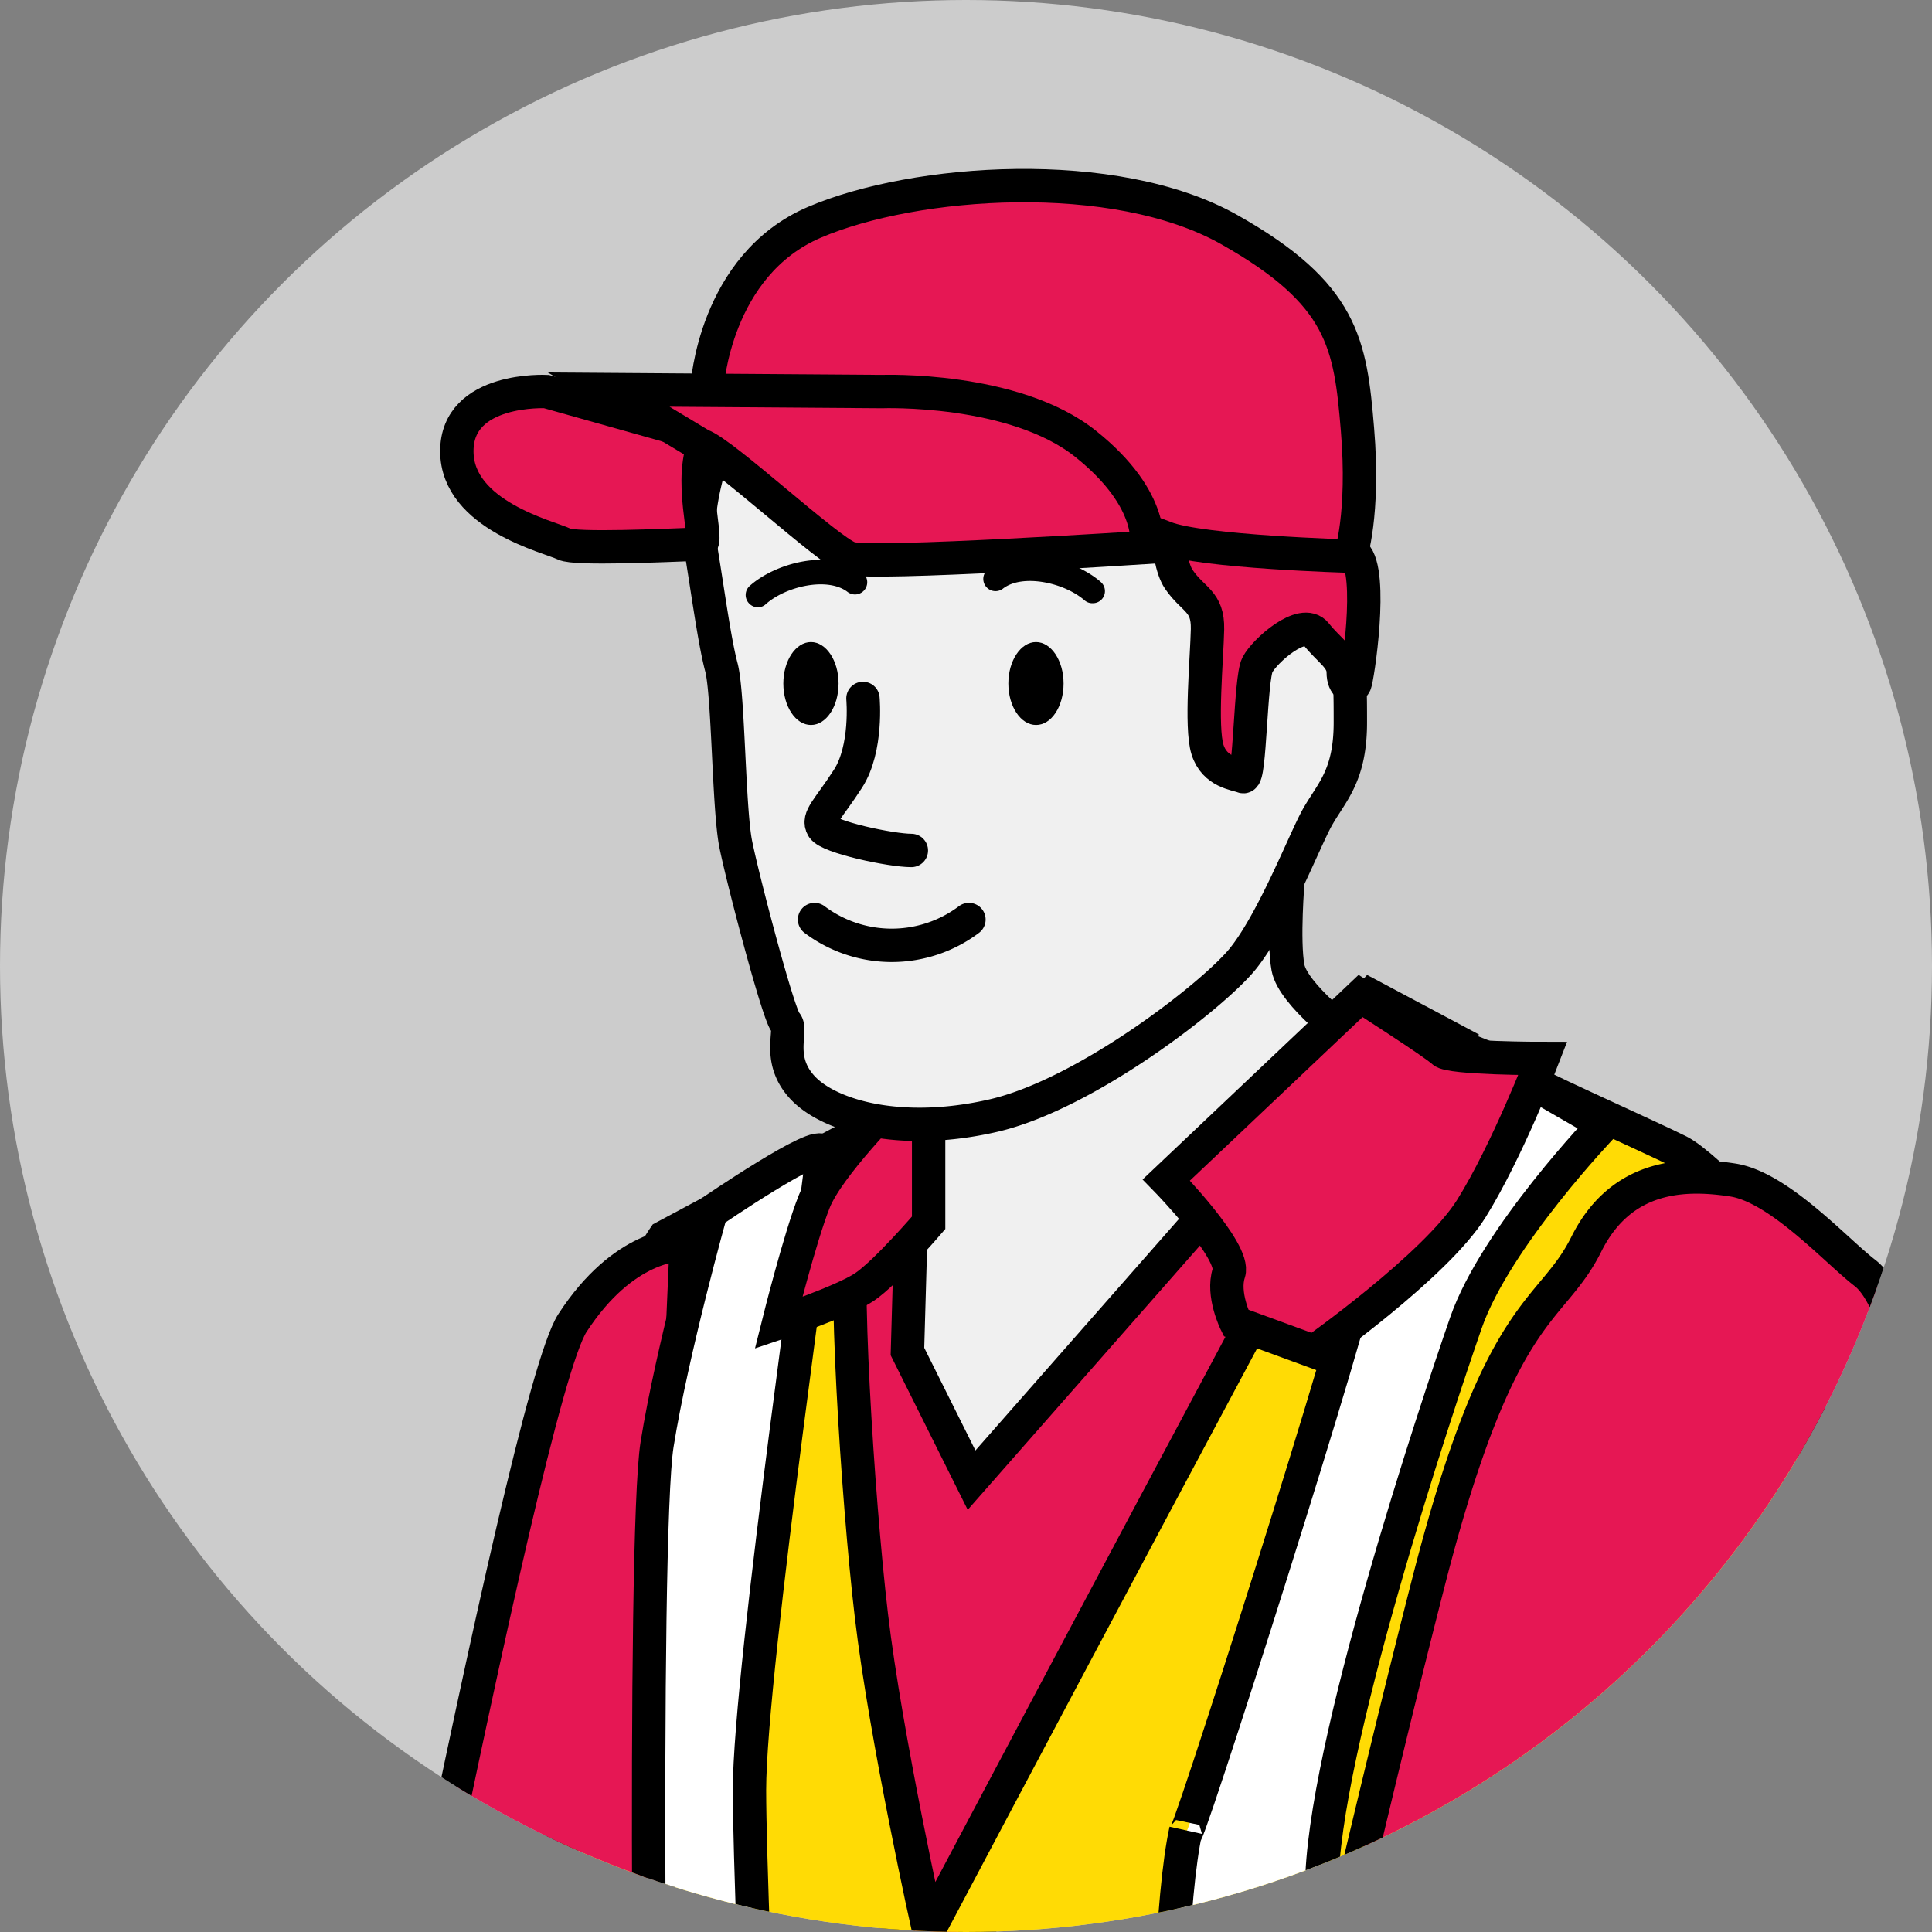 <svg id="Layer_1" data-name="Layer 1" xmlns="http://www.w3.org/2000/svg" xmlns:xlink="http://www.w3.org/1999/xlink" viewBox="0 0 198 198"><rect x="0" y="0" width="198" height="198" fill="#808080" stroke="none"/><defs><style>.cls-1,.cls-14{fill:none;}.cls-2{fill:#ccc;}.cls-3{clip-path:url(#clip-path);}.cls-4{clip-path:url(#clip-path-2);}.cls-5{clip-path:url(#clip-path-3);}.cls-6{fill:#f2f2f2;}.cls-10,.cls-12,.cls-13,.cls-14,.cls-6,.cls-7,.cls-8,.cls-9{stroke:#000;stroke-width:3.42px;}.cls-10,.cls-12,.cls-13,.cls-6,.cls-7,.cls-8,.cls-9{stroke-miterlimit:10;}.cls-7{fill:#283063;}.cls-8{fill:#ffdb05;}.cls-10{fill:#fff;}.cls-11{clip-path:url(#clip-path-4);}.cls-12{fill:#e61754;}.cls-13{fill:#f0f0f0;}.cls-14{stroke-linecap:round;stroke-linejoin:round;}</style><clipPath id="clip-path"><circle class="cls-1" cx="-139.1" cy="-139.1" r="99"/></clipPath><clipPath id="clip-path-2"><circle class="cls-2" cx="-139.1" cy="99" r="99"/></clipPath><clipPath id="clip-path-3"><circle class="cls-1" cx="99" cy="-139.1" r="99"/></clipPath><clipPath id="clip-path-4"><circle class="cls-1" cx="99" cy="99" r="99"/></clipPath></defs><circle class="cls-2" cx="-139.1" cy="99" r="99"/><g class="cls-5"><path class="cls-6" d="M43.17,60.81s-.73,7.32,1.47,10.25,5.12,4.4,6.59,4.4,5.82-8.06,5.82-8.06l-6.19-8.6Z"/><path class="cls-7" d="M63.68,106.22s-.73,20.51-1.47,25.63S48.3,253.92,47.57,267.23s-5.13,121-5.13,123.17S63,406.51,68.07,408.71s24.17,4.39,24.17,4.39L93,397s11.72-80.57,13.18-89.35,4.39-35.16,5.86-39.56,20.51-54.19,20.51-54.19l35.89-85,12.45-25.64Z"/><path class="cls-7" d="M182.33,100.36s-2.2,49.81-1.46,53.1,18.31,91.92,19.77,94.12,19.78,30.76,23.44,36.62,33,66.65,35.16,70.31,5.12,6.59,4.39,9.52-4.39,13.92-18.31,17.58-24.9,5.86-24.9,5.86-46.88-71.78-51.27-77.64-24.9-33.69-27.83-39.55-27.1-72.51-27.1-72.51L87.49,105.63Z"/><path class="cls-8" d="M88.92-122.47,68.07-111.31s-11.71,16.85-11,45.41S60,16.13,60,20.53s.73,22.7.73,22.7,1.46,37.36,1.46,40.29S59.29,109.15,60,109.15s29.29,11.72,61.52,8.79,68.85-14.65,68.85-14.65-2.2-43.21-2.2-57.13,1.47-77.63,2.2-81.66-6.59-73.61-6.59-73.61-8.79-9.52-11.72-11-16.12-7.32-16.85-8.05-9.52-5.13-11.72-2.2S95.17-40.26,95.17-40.26,90.78-60,89.31-72.49,86.38-109.11,87.48-112,88.92-122.47,88.92-122.47Z"/><path class="cls-9" d="M70.27-110.58c-.73,0-6.35,0-11.6,8.06s-25,115-26.48,117.19-73.25,24.9-73.25,24.9,11.72,2.2,11.72,13.18-.73,19.78-.73,19.78l93.75-30,6.59-151.73"/><path class="cls-10" d="M164.39-122.87s-11.11,11.56-14.16,20.35-14.77,43.95-14.77,57.86-.74,43.95-.74,43.95l-3.66,27.1L116.78,24.8l2.75-9.52s-.92-52.61,2-65.8,14.83-51.75,17.3-55.54,16.39-22.09,16.39-22.09Z"/><path class="cls-10" d="M72.86-113.87s-4,14.28-5.52,23.8S66.61-1.69,67.34,5s.73,10.38.73,10.38l-11-4.52v18.8l17.62,4.76,44.86,3.06L162,39.26l26.31-6.9V14.3l-28,4-48.71,5L79.79,19.18s-2.93-66-2.93-78.49,7.57-59.13,7.45-60.69S72.86-113.87,72.86-113.87Z"/><path class="cls-6" d="M61.83,88.2s26,9.23,64.84,6.3,62.84-9.66,62.84-9.66l-1.16-18.78s-38.88,9.46-65.3,9.43-61.22-4-61.22-4Z"/><path class="cls-6" d="M50.5,40.3C49,41,41.71,43.23,38.78,43.23s-21.24-1.46-24.17-1.46-15,.73-15.93,1.46,0,10.44,0,10.44S-.77,67.4,1.42,69.6s7,3.66,17.77,2.93,13-.73,13.73-2.2-.37-4.15,1.65-4.27S38,63,41,63.74s16.08.73,16.08.73.7-11.72,0-13.91S50.5,40.3,50.5,40.3Z"/><path class="cls-6" d="M19,46.16s-.55,17.7.73,24.17"/><path class="cls-6" d="M10,46.16s-1.28,19,1.65,24.17"/><path class="cls-6" d="M2,46.16s.19,18.31,1.65,22.71"/><path class="cls-9" d="M195.51-97.39s-1.46-8.06-4.39-10.26-8.79-8.78-13.55-9.52-11.35-.73-15,6.59-8.79,5.86-16.12,34.43S130.33-8,129.6-5.11s-5.13,22-5.13,22l-76.9,22.7s9.52,7.32,8,19-8,16.12-4.39,16.85S140.58,63,152.3,54.22,197.71-46.12,198.44-63.7A144,144,0,0,0,195.51-97.39Z"/></g><circle class="cls-2" cx="99" cy="99" r="99"/><g class="cls-11"><path class="cls-12" d="M95.17,116.9s.74,2.57,1.1,4-1.1,7.08,0,10.13,4,14.77,4.76,15.5,15.38-22.7,16.85-24.17,8.06-5.86,10.25-5.86,7.94-9.78,7.94-9.78l4.39-4.68,8.79,4.68L95.17,207.23l-7.69-22.46-3.17-49.19L86,120.93Z"/><path class="cls-13" d="M132,90.17s-.52,6.22,0,9,6.39,7.14,6.39,7.14l-12.45,15.38-26.37,30L93,138.51l.73-25.64,35.89-22.7Z"/><path class="cls-8" d="M88.92,115.63,68.07,126.79s-11.71,16.84-11,45.41,2.93,82,2.93,86.42.73,22.71.73,22.71,1.46,37.35,1.46,40.28S59.29,347.25,60,347.25,89.31,359,121.54,356s68.85-14.64,68.85-14.64-2.2-43.22-2.2-57.13,1.47-77.64,2.2-81.67S183.8,129,183.8,129s-8.79-9.52-11.72-11-16.12-7.33-16.85-8.06-9.52-5.13-11.72-2.2-48.34,90.09-48.34,90.09-4.39-19.77-5.86-32.22S86.38,129,87.48,126.06,88.92,115.63,88.92,115.63Z"/><path class="cls-12" d="M70.27,127.52c-.73,0-6.35,0-11.6,8.06s-25,115-26.48,117.18-73.25,24.91-73.25,24.91,11.72,2.19,11.72,13.18-.73,19.77-.73,19.77l93.75-30,6.59-151.74"/><path class="cls-10" d="M164.39,115.23s-11.11,11.56-14.16,20.35-14.77,43.94-14.77,57.86-.74,43.94-.74,43.94l-3.66,27.1-14.28-1.58,2.75-9.53s-.92-52.61,2-65.79c-1.29,5.82,19.06-58.23,17.3-55.54,2.48-3.79,16.39-22.1,16.39-22.1Z"/><path class="cls-10" d="M72.86,124.22s-4,14.29-5.52,23.81-.73,88.38,0,95.09.73,10.38.73,10.38l-11-4.52v18.8l17.62,4.76,44.86,3L162,277.35l26.31-6.89V252.4l-28,4-48.71,5-31.86-4.15s-2.93-61.34-2.93-73.79,7.57-63.84,7.45-65.4S72.86,124.22,72.86,124.22Z"/><path class="cls-12" d="M91.51,112.87s-6.59,6.59-8.06,10.26-3.66,12.45-3.66,12.45,6.59-2.2,8.79-3.67,6.59-6.59,6.59-6.59V112.87Z"/><path class="cls-12" d="M195.51,140.7s-1.46-8-4.39-10.25-8.79-8.79-13.55-9.52-11.35-.73-15,6.59-8.79,5.86-16.12,34.42S130.33,230.06,129.6,233s-5.13,22-5.13,22l-76.9,22.71s9.52,7.32,8,19-8,16.11-4.39,16.84,89.35-12.45,101.07-21.24S197.71,192,198.44,174.39A144,144,0,0,0,195.51,140.7Z"/><path class="cls-12" d="M139.44,102.07l-19.91,18.86s7.14,7.32,6.41,9.52.73,5.13.73,5.13l8,2.93s12.46-8.79,16.12-14.65,7.32-15.38,7.32-15.38-9.52,0-10.25-.74S139.44,102.07,139.44,102.07Z"/><path class="cls-13" d="M73.93,44S71,51.35,71.74,55.74s1.46,9.89,2.19,12.64.74,14.46,1.47,18.12,4.39,17.58,5.13,18.31-1,3.67,1.67,6.6,10,5.12,19.57,2.93,22.7-12.45,25.63-16.12,5.86-11,7.32-13.91,3.67-4.4,3.67-10.26,0-10.25-4.4-10.25-6.59,2.93-7.32,7.32a26.54,26.54,0,0,0-.19,8.51s-5.18-33.81-5.18-43.5C121.3,24.73,73.93,44,73.93,44Z"/><path class="cls-12" d="M119.53,50.37s-.19,6.84,1.28,9,3,2.19,2.94,5.12-.73,10,0,12.33,2.92,2.48,3.65,2.77.73-10,1.46-11.44,4.64-4.91,6-3.19,2.8,2.46,2.8,3.93.92,1.71,1.19,1.22,1.93-11.48,0-13.31S119.53,50.37,119.53,50.37Z"/><path class="cls-12" d="M72.47,39.63s.73-12.45,11-16.85,30.77-5.86,42.49.74S138.39,35.24,139.12,44s-.72,13-.72,13-15.34-.43-19-1.9-4.44-.85-4.44-.85L74.67,41.83Z"/><path class="cls-12" d="M72.47,44.76c-2.2,4.39.38,10.94-.73,11-3.68.14-12.8.56-13.92,0-1.46-.73-11-2.93-11-9.52S56,40.13,56,40.13Z"/><path class="cls-12" d="M62.38,39.93l28,.2s13.55-.5,20.88,5.36,6.22,10.61,6.22,10.61-28.2,1.84-30.39,1.11-13-10.85-15.23-11.58Z"/><path class="cls-14" d="M88.44,71.58s.47,5.11-1.53,8.22-3.19,4-2.6,5,7,2.36,9.09,2.36"/><path class="cls-14" d="M83.48,94.24a13.16,13.16,0,0,0,15.82,0"/><path d="M80.28,70.05c0,2.35,1.26,4.25,2.83,4.25s2.83-1.9,2.83-4.25-1.27-4.25-2.83-4.25S80.28,67.71,80.28,70.05Z"/><path d="M103.34,70.05c0,2.35,1.27,4.25,2.84,4.25S109,72.4,109,70.05s-1.27-4.25-2.83-4.25S103.34,67.71,103.34,70.05Z"/><path d="M77.66,62.24a1.18,1.18,0,0,0,.82-.32c2.09-1.86,6.37-2.81,8.39-1.25a1.24,1.24,0,1,0,1.51-2c-3.34-2.56-9-.92-11.55,1.38a1.25,1.25,0,0,0-.1,1.75A1.27,1.27,0,0,0,77.66,62.24Z"/><path d="M112,61.82a1.24,1.24,0,0,0,.82-2.17c-2.58-2.28-8.23-3.9-11.55-1.32a1.24,1.24,0,0,0,1.51,2c2-1.56,6.3-.63,8.4,1.22A1.22,1.22,0,0,0,112,61.82Z"/></g></svg>